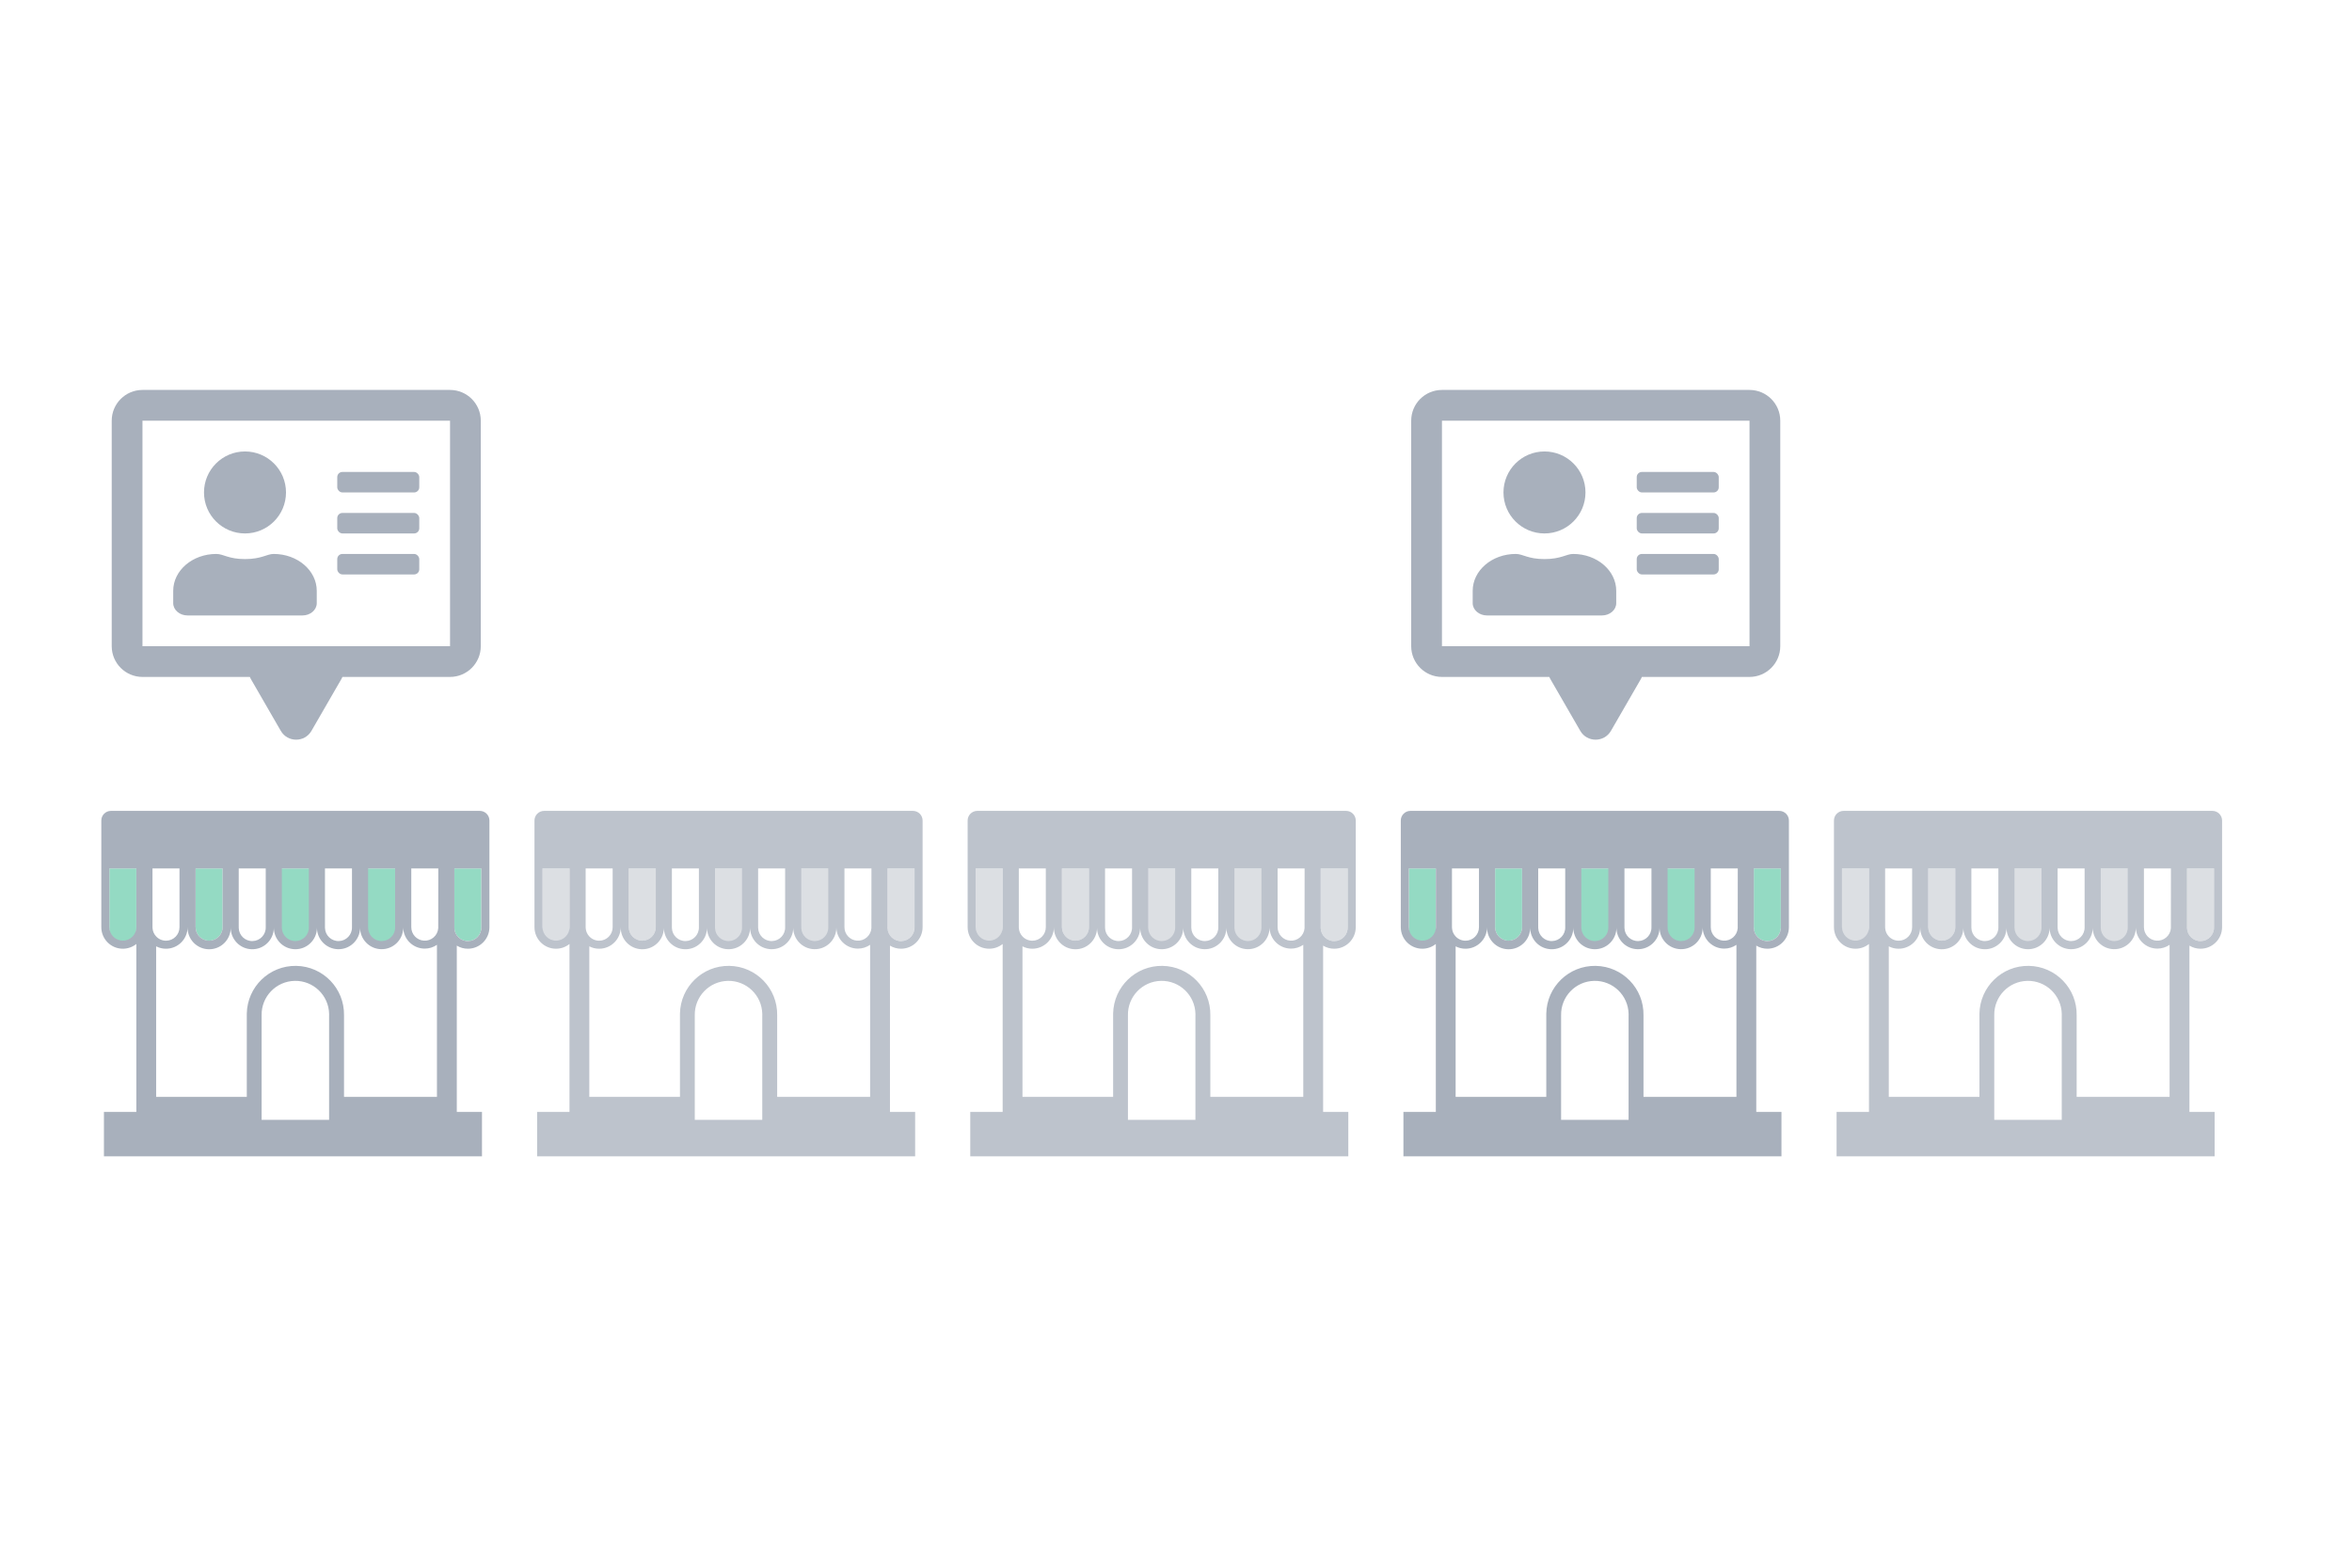 <?xml version="1.0" encoding="UTF-8"?>
<svg id="Layer_1" data-name="Layer 1" xmlns="http://www.w3.org/2000/svg" viewBox="0 0 1200 800">
  <defs>
    <style>
      .cls-1 {
        fill: #94dac3;
      }

      .cls-1, .cls-2, .cls-3, .cls-4 {
        stroke-width: 0px;
      }

      .cls-2 {
        fill: #dcdfe3;
      }

      .cls-3 {
        fill: #bdc3cc;
      }

      .cls-4 {
        fill: #a8b0bc;
      }
    </style>
  </defs>
  <g>
    <g>
      <path class="cls-1" d="M69.58,443.18h-13.78v30.82c-.12,3.8,2.87,6.99,6.67,7.1,3.8.12,6.99-2.87,7.1-6.67v-31.25h0Z"/>
      <path class="cls-1" d="M106.69,480.03c3.8,0,6.89-3.09,6.89-6.89v-29.96h-13.78v29.96c0,3.8,3.09,6.89,6.89,6.89Z"/>
      <path class="cls-1" d="M150.69,482.41c4.05,0,7.33-3.29,7.33-7.34v-31.89h-14.67v31.89c0,4.05,3.29,7.33,7.34,7.34Z"/>
      <path class="cls-1" d="M194.7,482.41c4.05,0,7.33-3.29,7.33-7.34v-31.89h-14.67v31.89c0,4.05,3.29,7.33,7.34,7.34Z"/>
      <path class="cls-1" d="M231.81,473.13c-.12,3.8,2.87,6.99,6.67,7.1,3.8.12,6.99-2.87,7.1-6.67v-30.39h-13.78v29.96h0Z"/>
    </g>
    <path class="cls-4" d="M244.78,413.8H56.61c-2.72,0-4.92,2.21-4.92,4.93v54.41c0,6.07,4.91,11,10.98,11,2.5,0,4.94-.85,6.89-2.42v85.69h-16.53v22.66h192.88v-22.66h-12.85v-84.85c1.7,1.04,3.66,1.58,5.65,1.58,6.08,0,11-4.93,11-11h0v-54.41c0-2.72-2.21-4.93-4.93-4.93ZM187.81,473.13v-29.96h13.78v29.96c.12,3.8-2.87,6.99-6.67,7.1-3.8.12-6.99-2.87-7.1-6.67v-.43h0ZM165.8,473.13v-29.96h13.78v29.96c.12,3.8-2.87,6.99-6.67,7.1-3.8.12-6.99-2.87-7.1-6.67v-.43h0ZM143.8,473.13v-29.96h13.78v29.96c.12,3.8-2.87,6.99-6.67,7.1-3.8.12-6.99-2.87-7.1-6.67v-.43h-.01ZM121.8,473.13v-29.96h13.78v29.96c.12,3.8-2.87,6.99-6.67,7.1-3.8.12-6.99-2.87-7.1-6.67v-.43h-.01ZM99.8,443.18h13.78v29.96c0,3.81-3.09,6.89-6.89,6.89s-6.89-3.09-6.89-6.89v-29.96ZM69.58,473.13c0,3.8-3.09,6.89-6.89,6.89s-6.89-3.09-6.89-6.89v-29.96h13.78v29.96ZM77.8,473.13h0v-29.96h13.78v29.96c.02,3.8-3.03,6.9-6.83,6.92-1.92.01-3.77-.78-5.08-2.19-1.07-1.13-1.72-2.59-1.84-4.15-.02-.2-.03-.39-.03-.59h0ZM167.91,518.1v53.36h-34.43v-53.36c-.19-9.51,7.37-17.37,16.88-17.56s17.37,7.37,17.56,16.88v.68h0ZM222.94,559.73h-47.42v-41.63c.23-13.7-10.69-24.98-24.39-25.21s-24.98,10.69-25.21,24.39v42.45h-46.25v-76.81c1.55.81,3.27,1.23,5.02,1.22,6.08,0,11.01-4.91,11.02-10.99h0c-.15,6.06,4.65,11.11,10.73,11.26,6.08.15,11.12-4.65,11.27-10.73v-.55c-.15,6.08,4.65,11.12,10.73,11.27,6.08.15,11.12-4.65,11.27-10.73v-.55c-.15,6.08,4.65,11.12,10.73,11.27,6.08.15,11.12-4.65,11.27-10.73v-.55c-.15,6.08,4.65,11.12,10.73,11.27s11.12-4.65,11.27-10.73v-.55c-.15,6.08,4.65,11.12,10.73,11.27s11.12-4.65,11.27-10.73v-.55c0,6.07,4.93,10.99,11,10.99,2.22,0,4.39-.68,6.22-1.94v77.59ZM223.59,473.13v.55c-.29,3.79-3.6,6.63-7.39,6.34-3.6-.28-6.37-3.28-6.36-6.89v-29.96h13.78l-.03,29.96ZM245.59,473.15c.12,3.8-2.87,6.99-6.67,7.1-3.8.12-6.99-2.87-7.1-6.67v-30.41h13.78v29.98h0Z"/>
  </g>
  <g>
    <g>
      <path class="cls-2" d="M290.58,443.18h-13.78v30.82c-.12,3.8,2.87,6.99,6.67,7.1,3.8.12,6.99-2.87,7.1-6.67v-31.25h0Z"/>
      <path class="cls-2" d="M327.69,480.03c3.8,0,6.89-3.09,6.89-6.89v-29.96h-13.78v29.96c0,3.8,3.09,6.89,6.89,6.89Z"/>
      <path class="cls-2" d="M371.69,482.41c4.05,0,7.33-3.29,7.33-7.34v-31.89h-14.67v31.89c0,4.05,3.29,7.33,7.34,7.34Z"/>
      <path class="cls-2" d="M415.7,482.41c4.05,0,7.33-3.29,7.33-7.34v-31.89h-14.67v31.89c0,4.05,3.29,7.33,7.34,7.34Z"/>
      <path class="cls-2" d="M452.81,473.13c-.12,3.8,2.87,6.99,6.67,7.1,3.8.12,6.99-2.87,7.1-6.67v-30.39h-13.78v29.96h0Z"/>
    </g>
    <path class="cls-3" d="M465.78,413.8h-188.17c-2.72,0-4.92,2.21-4.92,4.93v54.41c0,6.07,4.91,11,10.98,11,2.5,0,4.94-.85,6.89-2.42v85.69h-16.53v22.66h192.88v-22.66h-12.85v-84.85c1.7,1.04,3.66,1.58,5.65,1.58,6.08,0,11-4.93,11-11h0v-54.41c0-2.72-2.21-4.93-4.93-4.93ZM408.81,473.13v-29.96h13.78v29.96c.12,3.8-2.87,6.99-6.67,7.1-3.8.12-6.99-2.87-7.1-6.67v-.43h0ZM386.8,473.13v-29.96h13.78v29.96c.12,3.8-2.87,6.99-6.67,7.1-3.8.12-6.99-2.87-7.1-6.67v-.43h0ZM364.8,473.13v-29.96h13.78v29.96c.12,3.8-2.87,6.99-6.67,7.1-3.8.12-6.99-2.87-7.1-6.67v-.43h-.01ZM342.8,473.13v-29.96h13.78v29.96c.12,3.8-2.87,6.99-6.67,7.1-3.8.12-6.99-2.87-7.1-6.67v-.43h-.01ZM320.8,443.18h13.78v29.96c0,3.81-3.09,6.89-6.89,6.89s-6.89-3.09-6.89-6.89v-29.96ZM290.58,473.13c0,3.8-3.09,6.89-6.89,6.89s-6.89-3.09-6.89-6.89v-29.96h13.78v29.96ZM298.8,473.13h0v-29.96h13.78v29.96c.02,3.8-3.03,6.9-6.83,6.92-1.92.01-3.77-.78-5.08-2.19-1.07-1.13-1.72-2.59-1.84-4.15-.02-.2-.03-.39-.03-.59h0ZM388.91,518.1v53.36h-34.43v-53.36c-.19-9.51,7.37-17.37,16.88-17.56s17.37,7.37,17.56,16.88v.68h0ZM443.94,559.73h-47.42v-41.63c.23-13.7-10.69-24.98-24.39-25.21s-24.98,10.69-25.21,24.39v42.45h-46.25v-76.81c1.55.81,3.27,1.23,5.02,1.22,6.08,0,11.01-4.91,11.02-10.99h0c-.15,6.06,4.65,11.11,10.73,11.26,6.08.15,11.12-4.65,11.27-10.73v-.55c-.15,6.08,4.65,11.12,10.73,11.27,6.08.15,11.12-4.65,11.27-10.73v-.55c-.15,6.08,4.65,11.12,10.73,11.27,6.08.15,11.12-4.65,11.27-10.73v-.55c-.15,6.08,4.65,11.12,10.73,11.27s11.12-4.65,11.27-10.73v-.55c-.15,6.08,4.65,11.12,10.73,11.27s11.12-4.65,11.27-10.73v-.55c0,6.07,4.93,10.99,11,10.99,2.22,0,4.39-.68,6.22-1.94v77.59ZM444.59,473.13v.55c-.29,3.79-3.6,6.63-7.39,6.34-3.6-.28-6.37-3.28-6.36-6.89v-29.96h13.78l-.03,29.96ZM466.59,473.15c.12,3.8-2.87,6.99-6.67,7.1-3.8.12-6.99-2.87-7.1-6.67v-30.41h13.78v29.98h0Z"/>
  </g>
  <g>
    <g>
      <path class="cls-2" d="M511.58,443.18h-13.78v30.82c-.12,3.8,2.87,6.99,6.67,7.1,3.8.12,6.99-2.87,7.1-6.67v-31.25h0Z"/>
      <path class="cls-2" d="M548.69,480.03c3.8,0,6.89-3.09,6.89-6.89v-29.96h-13.78v29.96c0,3.8,3.09,6.89,6.89,6.89Z"/>
      <path class="cls-2" d="M592.69,482.41c4.05,0,7.33-3.29,7.33-7.34v-31.89h-14.67v31.89c0,4.05,3.29,7.33,7.34,7.34Z"/>
      <path class="cls-2" d="M636.7,482.41c4.05,0,7.33-3.29,7.33-7.34v-31.89h-14.67v31.89c0,4.05,3.29,7.33,7.34,7.34Z"/>
      <path class="cls-2" d="M673.81,473.13c-.12,3.8,2.87,6.99,6.67,7.1,3.8.12,6.99-2.87,7.1-6.67v-30.39h-13.78v29.96h0Z"/>
    </g>
    <path class="cls-3" d="M686.78,413.8h-188.17c-2.72,0-4.92,2.21-4.92,4.93v54.41c0,6.07,4.91,11,10.98,11,2.5,0,4.94-.85,6.89-2.42v85.69h-16.53v22.66h192.88v-22.66h-12.85v-84.85c1.7,1.04,3.66,1.58,5.65,1.58,6.08,0,11-4.93,11-11h0v-54.41c0-2.72-2.21-4.93-4.93-4.93ZM629.81,473.13v-29.96h13.78v29.96c.12,3.8-2.87,6.99-6.67,7.1-3.8.12-6.99-2.87-7.1-6.67v-.43h0ZM607.8,473.13v-29.96h13.78v29.96c.12,3.8-2.87,6.99-6.67,7.1-3.8.12-6.99-2.87-7.1-6.67v-.43h0ZM585.8,473.13v-29.96h13.78v29.96c.12,3.8-2.87,6.99-6.67,7.1-3.8.12-6.99-2.87-7.1-6.67v-.43h-.01ZM563.8,473.13v-29.96h13.78v29.96c.12,3.8-2.87,6.99-6.67,7.1-3.8.12-6.99-2.87-7.1-6.67v-.43h-.01ZM541.8,443.18h13.78v29.96c0,3.81-3.09,6.89-6.89,6.89s-6.89-3.09-6.89-6.89v-29.96ZM511.58,473.13c0,3.8-3.09,6.89-6.89,6.89s-6.89-3.09-6.89-6.89v-29.96h13.78v29.96ZM519.8,473.13h0v-29.96h13.78v29.96c.02,3.8-3.03,6.9-6.83,6.92-1.92.01-3.77-.78-5.08-2.19-1.07-1.13-1.72-2.59-1.84-4.15-.02-.2-.03-.39-.03-.59h0ZM609.91,518.1v53.36h-34.43v-53.36c-.19-9.51,7.37-17.37,16.88-17.56s17.37,7.37,17.56,16.88v.68h0ZM664.94,559.73h-47.42v-41.63c.23-13.7-10.69-24.98-24.39-25.21s-24.98,10.69-25.21,24.39v42.45h-46.25v-76.81c1.55.81,3.27,1.23,5.02,1.22,6.08,0,11.01-4.91,11.02-10.99h0c-.15,6.06,4.65,11.11,10.73,11.26,6.08.15,11.12-4.65,11.27-10.73v-.55c-.15,6.08,4.65,11.12,10.73,11.27,6.08.15,11.12-4.65,11.27-10.73v-.55c-.15,6.08,4.65,11.12,10.73,11.27,6.08.15,11.12-4.65,11.27-10.73v-.55c-.15,6.08,4.65,11.12,10.73,11.27s11.12-4.65,11.27-10.73v-.55c-.15,6.08,4.65,11.12,10.73,11.27s11.12-4.65,11.27-10.73v-.55c0,6.07,4.93,10.99,11,10.99,2.22,0,4.39-.68,6.22-1.94v77.59ZM665.59,473.13v.55c-.29,3.79-3.6,6.63-7.39,6.34-3.6-.28-6.37-3.28-6.36-6.89v-29.96h13.78l-.03,29.96ZM687.59,473.15c.12,3.8-2.87,6.99-6.67,7.1-3.8.12-6.99-2.87-7.1-6.67v-30.41h13.78v29.98h0Z"/>
  </g>
  <g>
    <g>
      <path class="cls-1" d="M732.58,443.18h-13.78v30.82c-.12,3.8,2.87,6.99,6.67,7.1,3.8.12,6.99-2.87,7.1-6.67v-31.25h0Z"/>
      <path class="cls-1" d="M769.69,480.03c3.8,0,6.89-3.09,6.89-6.89v-29.96h-13.78v29.96c0,3.8,3.09,6.89,6.89,6.89Z"/>
      <path class="cls-1" d="M813.69,482.41c4.05,0,7.33-3.29,7.33-7.34v-31.89h-14.67v31.89c0,4.05,3.29,7.33,7.34,7.34Z"/>
      <path class="cls-1" d="M857.7,482.41c4.05,0,7.33-3.29,7.33-7.34v-31.89h-14.67v31.89c0,4.05,3.29,7.33,7.34,7.34Z"/>
      <path class="cls-1" d="M894.81,473.13c-.12,3.8,2.87,6.99,6.67,7.1,3.8.12,6.99-2.87,7.1-6.67v-30.39h-13.78v29.96h0Z"/>
    </g>
    <path class="cls-4" d="M907.78,413.8h-188.17c-2.72,0-4.92,2.21-4.92,4.93v54.41c0,6.07,4.91,11,10.98,11,2.5,0,4.94-.85,6.89-2.42v85.69h-16.53v22.66h192.88v-22.66h-12.85v-84.85c1.7,1.04,3.66,1.58,5.65,1.58,6.08,0,11-4.93,11-11h0v-54.41c0-2.72-2.21-4.93-4.93-4.93ZM850.81,473.13v-29.96h13.78v29.96c.12,3.8-2.87,6.99-6.67,7.1-3.8.12-6.99-2.87-7.1-6.67v-.43h0ZM828.8,473.13v-29.96h13.78v29.96c.12,3.8-2.87,6.99-6.67,7.1-3.8.12-6.99-2.87-7.1-6.67v-.43h0ZM806.8,473.13v-29.96h13.78v29.96c.12,3.8-2.87,6.99-6.67,7.1-3.8.12-6.99-2.87-7.1-6.67v-.43h-.01ZM784.8,473.13v-29.96h13.78v29.96c.12,3.8-2.87,6.99-6.67,7.1-3.8.12-6.99-2.87-7.1-6.67v-.43h-.01ZM762.8,443.18h13.78v29.96c0,3.81-3.09,6.89-6.89,6.89s-6.89-3.09-6.89-6.89v-29.96ZM732.58,473.13c0,3.8-3.09,6.89-6.89,6.89s-6.89-3.09-6.89-6.89v-29.96h13.78v29.96ZM740.8,473.13h0v-29.96h13.78v29.96c.02,3.8-3.03,6.9-6.83,6.92-1.92.01-3.77-.78-5.08-2.19-1.07-1.13-1.72-2.59-1.84-4.15-.02-.2-.03-.39-.03-.59h0ZM830.91,518.1v53.36h-34.43v-53.36c-.19-9.51,7.37-17.37,16.88-17.56s17.37,7.37,17.56,16.88v.68h0ZM885.94,559.73h-47.42v-41.63c.23-13.7-10.69-24.98-24.39-25.21s-24.98,10.69-25.21,24.39v42.45h-46.25v-76.81c1.55.81,3.27,1.23,5.02,1.22,6.08,0,11.01-4.91,11.02-10.99h0c-.15,6.06,4.65,11.11,10.73,11.26,6.08.15,11.12-4.65,11.27-10.73v-.55c-.15,6.08,4.65,11.12,10.73,11.27,6.08.15,11.12-4.65,11.27-10.73v-.55c-.15,6.08,4.65,11.12,10.73,11.27,6.08.15,11.12-4.65,11.27-10.73v-.55c-.15,6.08,4.65,11.12,10.73,11.27s11.12-4.65,11.27-10.73v-.55c-.15,6.08,4.65,11.12,10.73,11.27s11.12-4.65,11.27-10.73v-.55c0,6.07,4.93,10.99,11,10.99,2.22,0,4.39-.68,6.22-1.94v77.59ZM886.59,473.13v.55c-.29,3.79-3.6,6.63-7.39,6.34-3.6-.28-6.37-3.28-6.36-6.89v-29.96h13.78l-.03,29.96ZM908.59,473.15c.12,3.8-2.87,6.99-6.67,7.1-3.8.12-6.99-2.87-7.1-6.67v-30.41h13.78v29.98h0Z"/>
  </g>
  <g>
    <g>
      <path class="cls-2" d="M953.58,443.18h-13.78v30.82c-.12,3.8,2.87,6.99,6.67,7.1,3.8.12,6.99-2.87,7.1-6.67v-31.25h0Z"/>
      <path class="cls-2" d="M990.69,480.03c3.8,0,6.89-3.09,6.89-6.89v-29.96h-13.78v29.96c0,3.8,3.09,6.89,6.89,6.89Z"/>
      <path class="cls-2" d="M1034.69,482.41c4.05,0,7.33-3.29,7.33-7.34v-31.89h-14.67v31.89c0,4.05,3.29,7.33,7.34,7.34Z"/>
      <path class="cls-2" d="M1078.7,482.41c4.05,0,7.33-3.29,7.33-7.34v-31.89h-14.67v31.89c0,4.05,3.29,7.33,7.34,7.34Z"/>
      <path class="cls-2" d="M1115.81,473.13c-.12,3.8,2.87,6.99,6.67,7.1,3.8.12,6.99-2.87,7.1-6.67v-30.39h-13.78v29.96h0Z"/>
    </g>
    <path class="cls-3" d="M1128.78,413.8h-188.17c-2.72,0-4.92,2.21-4.92,4.93v54.41c0,6.07,4.91,11,10.98,11,2.5,0,4.94-.85,6.89-2.42v85.69h-16.53v22.66h192.88v-22.66h-12.85v-84.85c1.7,1.04,3.66,1.58,5.65,1.58,6.08,0,11-4.93,11-11h0v-54.41c0-2.72-2.21-4.93-4.93-4.93ZM1071.81,473.13v-29.96h13.78v29.96c.12,3.8-2.87,6.99-6.67,7.1-3.8.12-6.99-2.87-7.1-6.67v-.43h0ZM1049.8,473.13v-29.96h13.78v29.96c.12,3.8-2.87,6.99-6.67,7.1-3.8.12-6.99-2.87-7.1-6.67v-.43h0ZM1027.8,473.13v-29.96h13.78v29.96c.12,3.8-2.87,6.99-6.67,7.1-3.8.12-6.99-2.87-7.1-6.67v-.43h-.01ZM1005.8,473.13v-29.96h13.78v29.96c.12,3.8-2.87,6.99-6.67,7.1-3.8.12-6.99-2.87-7.1-6.67v-.43h-.01ZM983.8,443.18h13.78v29.96c0,3.81-3.09,6.89-6.89,6.89s-6.89-3.09-6.89-6.89v-29.96ZM953.58,473.13c0,3.8-3.09,6.89-6.89,6.89s-6.89-3.09-6.89-6.89v-29.96h13.78v29.96ZM961.8,473.13h0v-29.96h13.78v29.96c.02,3.8-3.03,6.9-6.83,6.92-1.92.01-3.77-.78-5.08-2.19-1.07-1.13-1.72-2.59-1.84-4.15-.02-.2-.03-.39-.03-.59h0ZM1051.91,518.1v53.36h-34.43v-53.36c-.19-9.51,7.37-17.37,16.88-17.56s17.37,7.37,17.56,16.88v.68h0ZM1106.94,559.73h-47.42v-41.63c.23-13.7-10.69-24.98-24.39-25.21s-24.98,10.69-25.21,24.39v42.45h-46.25v-76.81c1.55.81,3.27,1.23,5.02,1.22,6.08,0,11.01-4.91,11.02-10.99h0c-.15,6.06,4.65,11.11,10.73,11.26,6.08.15,11.12-4.65,11.27-10.73v-.55c-.15,6.08,4.65,11.12,10.73,11.27,6.08.15,11.12-4.65,11.27-10.73v-.55c-.15,6.08,4.65,11.12,10.73,11.27,6.08.15,11.12-4.65,11.27-10.73v-.55c-.15,6.08,4.65,11.12,10.73,11.27s11.12-4.65,11.27-10.73v-.55c-.15,6.08,4.65,11.12,10.73,11.27s11.12-4.65,11.27-10.73v-.55c0,6.07,4.93,10.99,11,10.99,2.22,0,4.39-.68,6.22-1.94v77.59ZM1107.59,473.13v.55c-.29,3.79-3.6,6.63-7.39,6.34-3.6-.28-6.37-3.28-6.36-6.89v-29.96h13.78l-.03,29.96ZM1129.59,473.15c.12,3.8-2.87,6.99-6.67,7.1-3.8.12-6.99-2.87-7.1-6.67v-30.41h13.78v29.98h0Z"/>
  </g>
  <g>
    <rect class="cls-4" x="172.07" y="261.76" width="41.84" height="10.46" rx="2.62" ry="2.62"/>
    <rect class="cls-4" x="172.07" y="240.84" width="41.84" height="10.46" rx="2.62" ry="2.62"/>
    <rect class="cls-4" x="172.07" y="282.68" width="41.84" height="10.46" rx="2.62" ry="2.62"/>
    <path class="cls-4" d="M229.61,198.99H72.69c-8.66,0-15.69,7.03-15.69,15.69v115.07c0,8.66,7.03,15.69,15.69,15.69h54.77c.15.35.32.7.52,1.05l15.27,26.45c3.48,6.03,12.19,6.03,15.67,0l15.27-26.45c.2-.34.37-.7.52-1.05h54.9c8.66,0,15.69-7.03,15.69-15.69v-115.07c0-8.66-7.03-15.69-15.69-15.69ZM229.61,329.76H72.69v-115.07h156.92v115.07Z"/>
    <path class="cls-4" d="M95.71,314.07h58.58c4.05,0,7.32-2.81,7.32-6.28v-6.28c0-10.4-9.84-18.83-21.97-18.83-3.53,0-6.11,2.62-14.65,2.62s-10.92-2.62-14.65-2.62c-12.13,0-21.97,8.43-21.97,18.83v6.28c0,3.47,3.27,6.28,7.32,6.28Z"/>
    <circle class="cls-4" cx="125" cy="251.3" r="20.92"/>
  </g>
  <g>
    <rect class="cls-4" x="835.07" y="261.76" width="41.84" height="10.46" rx="2.62" ry="2.62"/>
    <rect class="cls-4" x="835.07" y="240.84" width="41.84" height="10.46" rx="2.62" ry="2.62"/>
    <rect class="cls-4" x="835.07" y="282.68" width="41.84" height="10.46" rx="2.62" ry="2.62"/>
    <path class="cls-4" d="M892.61,198.99h-156.92c-8.66,0-15.69,7.03-15.69,15.69v115.07c0,8.66,7.03,15.69,15.69,15.69h54.77c.15.35.32.7.52,1.05l15.27,26.45c3.48,6.03,12.19,6.03,15.67,0l15.27-26.45c.2-.34.37-.7.52-1.05h54.9c8.66,0,15.69-7.03,15.69-15.69v-115.07c0-8.66-7.03-15.69-15.69-15.69ZM892.61,329.76h-156.92v-115.07h156.92v115.07Z"/>
    <path class="cls-4" d="M758.71,314.07h58.58c4.05,0,7.32-2.81,7.32-6.28v-6.28c0-10.4-9.84-18.83-21.97-18.83-3.53,0-6.11,2.62-14.65,2.62s-10.92-2.62-14.65-2.62c-12.13,0-21.97,8.43-21.97,18.83v6.28c0,3.47,3.27,6.28,7.32,6.28Z"/>
    <circle class="cls-4" cx="788" cy="251.3" r="20.92"/>
  </g>
</svg>